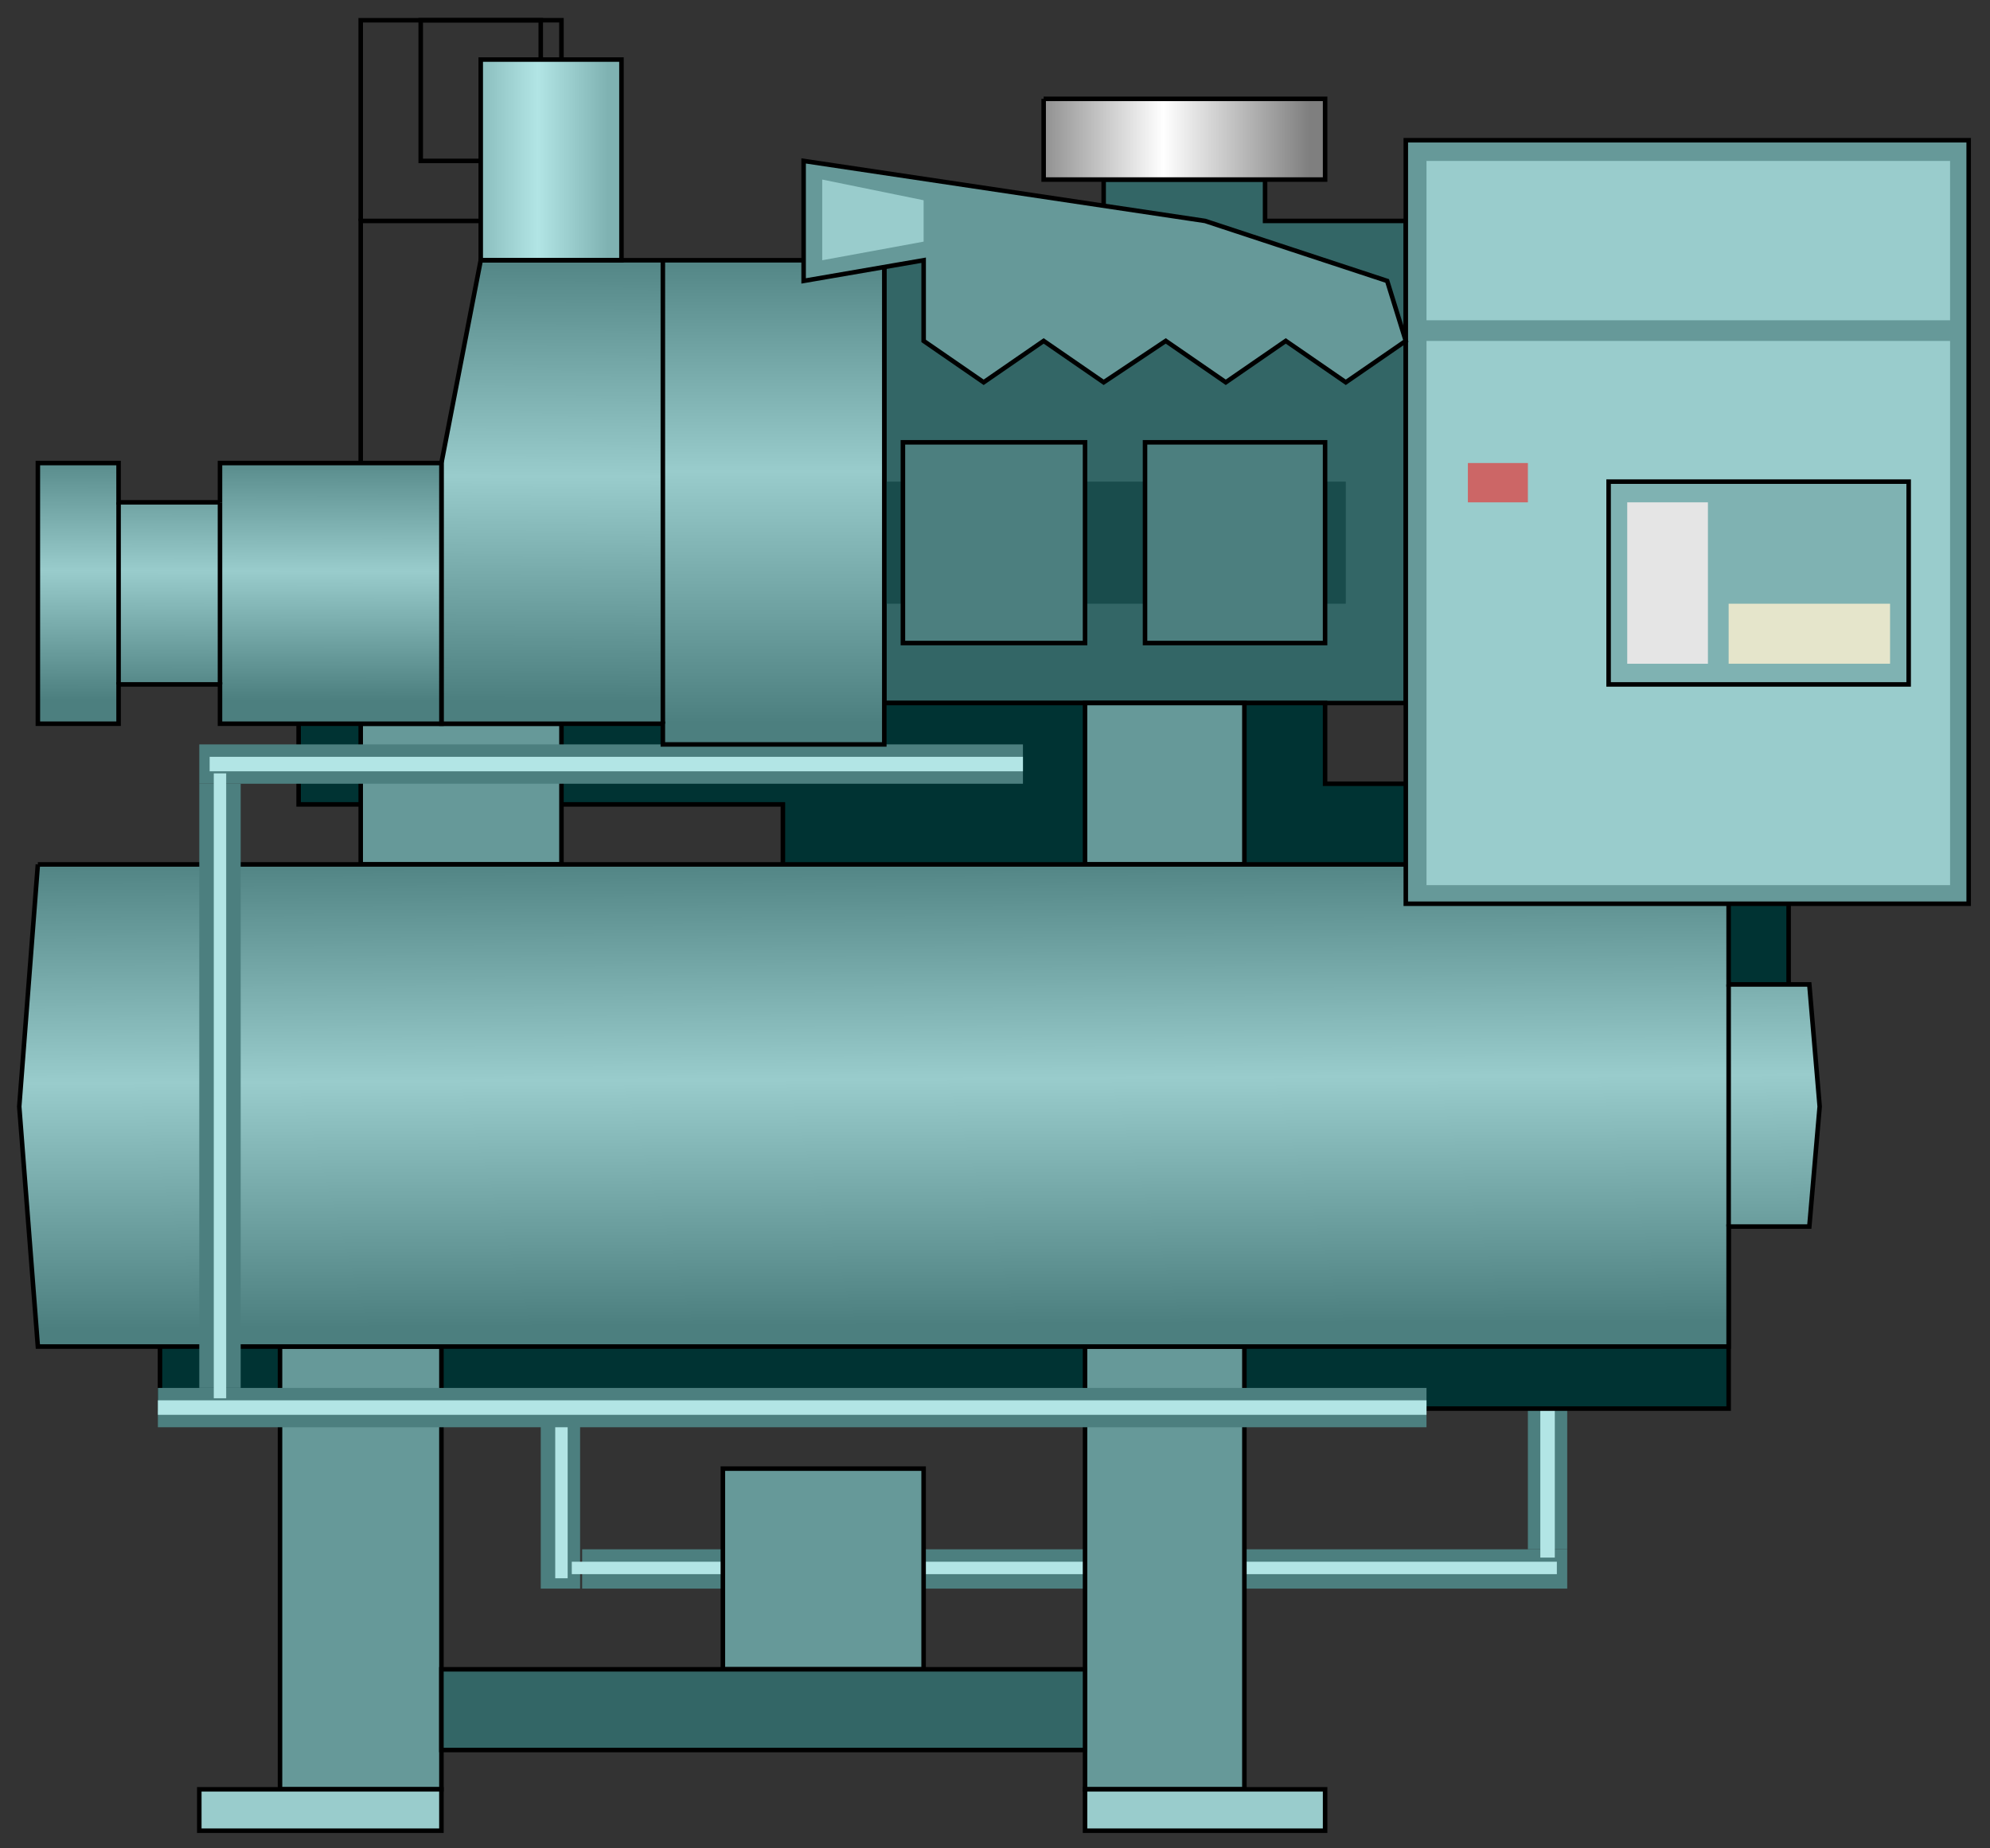 <?xml version="1.0" encoding="UTF-8" standalone="no"?>
<!-- Generator: Adobe Illustrator 16.0.0, SVG Export Plug-In . SVG Version: 6.00 Build 0)  -->

<svg
   xmlns:dc="http://purl.org/dc/elements/1.1/"
   xmlns:cc="http://creativecommons.org/ns#"
   xmlns:rdf="http://www.w3.org/1999/02/22-rdf-syntax-ns#"
   xmlns:svg="http://www.w3.org/2000/svg"
   xmlns="http://www.w3.org/2000/svg"
   xmlns:xlink="http://www.w3.org/1999/xlink"
   xmlns:sodipodi="http://sodipodi.sourceforge.net/DTD/sodipodi-0.dtd"
   xmlns:inkscape="http://www.inkscape.org/namespaces/inkscape"
   version="1.1"
   id="svg2"
   sodipodi:docname="Iindustrial1013.svg"
   inkscape:version="0.48.3.1 r9886"
   x="0px"
   y="0px"
   width="110px"
   height="102.167px"
   viewBox="2.139 2.086 110 102.167"
   enable-background="new 2.139 2.086 110 102.167"
   xml:space="preserve"><rect x="2.139" y="2.086" width="110" height="102.167" fill="#333333" stroke="none"/><defs
   id="defs96" />
<sodipodi:namedview
   id="namedview148"
   inkscape:current-layer="svg2"
   inkscape:window-y="-8"
   inkscape:window-x="-8"
   inkscape:window-height="848"
   inkscape:window-width="1440"
   inkscape:pageshadow="2"
   inkscape:pageopacity="0"
   bordercolor="#666666"
   pagecolor="#ffffff"
   inkscape:cy="78.423504"
   inkscape:cx="25.817365"
   guidetolerance="10"
   gridtolerance="10"
   inkscape:zoom="11.313708"
   objecttolerance="10"
   showgrid="false"
   borderopacity="1"
   inkscape:window-maximized="1">
	</sodipodi:namedview>
<path
   id="path4"
   fill="#4C7F7F"
   d="M88.769,87.74h-2.174v-7.778h2.174V87.74z" />
<path
   id="path6"
   fill="#4C7F7F"
   d="M88.769,89.914H34.318V87.74h54.451V89.914z" />
<path
   id="path8"
   fill="#4C7F7F"
   d="M34.204,89.914H32.03v-9.952h2.174V89.914z" />
<path
   id="path10"
   fill="#B2E5E5"
   d="M33.517,89.342h-0.687v-9.38h0.687V89.342z" />
<path
   id="path12"
   fill="#B2E5E5"
   d="M88.083,88.198h-0.801v-8.236h0.801V88.198z" />
<path
   id="path14"
   fill="#B2E5E5"
   d="M88.197,88.427v0.687H33.746v-0.687H88.197z" />
<path
   id="path16"
   fill="#336666"
   stroke="#000000"
   stroke-width="0.25"
   d="M51.019,40.954V14.3h12.126v-2.287h8.922V14.3h7.779  v26.654H51.019z" />
<path
   id="path18"
   fill="#194C4C"
   d="M51.019,28.714h25.51v6.749h-25.51V28.714z" />
<path
   id="path20"
   fill="#003333"
   stroke="#000000"
   stroke-width="0.25"
   d="M10.982,79.962h86.71V63.261h3.316V45.415H75.385v-4.461  H18.646v5.604h26.768v16.702H10.982V79.962z" />
<path
   id="path22"
   fill="#669999"
   stroke="#000000"
   stroke-width="0.25"
   d="M62.116,40.954h8.808v8.922h-8.808V40.954z" />
<path
   id="path24"
   fill="#669999"
   stroke="#000000"
   stroke-width="0.25"
   d="M22.078,49.876h11.096v-7.778H22.078V49.876z" />
<path
   id="path26"
   fill="#669999"
   stroke="#000000"
   stroke-width="0.25"
   d="M62.116,76.531h8.808v24.479h-8.808V76.531z" />
<path
   id="path28"
   fill="#669999"
   stroke="#000000"
   stroke-width="0.25"
   d="M42.097,83.28h11.096v11.096H42.097V83.28z" />
<path
   id="path30"
   fill="#669999"
   stroke="#000000"
   stroke-width="0.25"
   d="M17.617,76.531h8.922v24.479h-8.922V76.531z" />
<path
   id="path34"
   fill="#99CCCC"
   stroke="#000000"
   stroke-width="0.25"
   d="M13.155,101.01h13.384v2.288H13.155V101.01z" />
<path
   id="path36"
   fill="#99CCCC"
   stroke="#000000"
   stroke-width="0.25"
   d="M62.116,101.01h13.27v2.288h-13.27V101.01z" />
<path
   id="path38"
   fill="#336666"
   stroke="#000000"
   stroke-width="0.25"
   d="M26.539,94.375h35.577v4.462H26.539V94.375z" />
<linearGradient
   id="path52_1_"
   gradientUnits="userSpaceOnUse"
   x1="2311.771"
   y1="-3197.41"
   x2="2312.909"
   y2="-3429.924"
   gradientTransform="matrix(0.114 0 0 -0.114 -211.55 -315.699)">
	<stop
   offset="0"
   style="stop-color:#4C7F7F"
   id="stop22" />
	<stop
   offset="0.488"
   style="stop-color:#99CCCC"
   id="stop24" />
	<stop
   offset="1"
   style="stop-color:#4C7F7F"
   id="stop26" />
</linearGradient>
<path
   id="path52"
   fill="url(#path52_1_)"
   stroke="#000000"
   stroke-width="0.25"
   d="M4.232,49.876h93.459v6.635h4.461l0.572,6.75  l-0.572,6.635h-4.461v6.635H4.232l-1.029-13.27L4.232,49.876" />
<path
   id="path54"
   fill="none"
   stroke="#000000"
   stroke-width="0.25"
   d="M97.692,69.896V56.511" />
<path
   id="path56"
   fill="#669999"
   stroke="#000000"
   stroke-width="0.25"
   d="M79.846,52.05h31.115V9.839H79.846V52.05z" />
<linearGradient
   id="path58_1_"
   gradientUnits="userSpaceOnUse"
   x1="2241.834"
   y1="-2904.413"
   x2="2241.826"
   y2="-3138.155"
   gradientTransform="matrix(0.114 0 0 -0.114 -211.55 -315.699)">
	<stop
   offset="0"
   style="stop-color:#4C7F7F"
   id="stop32" />
	<stop
   offset="0.478"
   style="stop-color:#99CCCC"
   id="stop34" />
	<stop
   offset="1"
   style="stop-color:#4C7F7F"
   id="stop36" />
</linearGradient>
<path
   id="path58"
   fill="url(#path58_1_)"
   d="M38.779,16.474h12.24v26.768h-12.24V16.474z" />
<linearGradient
   id="path60_1_"
   gradientUnits="userSpaceOnUse"
   x1="2135.547"
   y1="-2903.823"
   x2="2134.552"
   y2="-3127.702"
   gradientTransform="matrix(0.114,0,0,-0.114,-211.55,-315.699)"
   xlink:href="#path138_1_">
	<stop
   offset="0"
   style="stop-color:#4C7F7F"
   id="stop40" />
	
	<stop
   offset="0.513"
   style="stop-color:#99CCCC"
   id="stop44" />
	<stop
   offset="1"
   style="stop-color:#4C7F7F"
   id="stop46" />
</linearGradient>
<path
   id="path60"
   fill="url(#path60_1_)"
   d="M26.539,27.685l2.173-11.211h10.067v25.624h-12.24V27.685z"
   style="fill:url(#path60_1_);fill-opacity:1" />
<linearGradient
   id="path92_1_"
   gradientUnits="userSpaceOnUse"
   x1="2099.331"
   y1="-2855.293"
   x2="2169.332"
   y2="-2855.293"
   gradientTransform="matrix(0.114 0 0 -0.114 -211.55 -315.699)">
	<stop
   offset="0"
   style="stop-color:#7FB2B2"
   id="stop50" />
	<stop
   offset="0.513"
   style="stop-color:#B2E5E5"
   id="stop52" />
	<stop
   offset="1"
   style="stop-color:#7FB2B2"
   id="stop54" />
</linearGradient>
<path
   id="path92"
   fill="url(#path92_1_)"
   stroke="#000000"
   stroke-width="0.25"
   d="M28.712,16.474h7.779V5.378h-7.779V16.474" />
<linearGradient
   id="path98_1_"
   gradientUnits="userSpaceOnUse"
   x1="2371.331"
   y1="-2845.292"
   x2="2509.336"
   y2="-2845.292"
   gradientTransform="matrix(0.114 0 0 -0.114 -211.55 -315.699)">
	<stop
   offset="0"
   style="stop-color:#7F7F7F"
   id="stop58" />
	<stop
   offset="0.487"
   style="stop-color:#FFFFFF"
   id="stop60" />
	<stop
   offset="1"
   style="stop-color:#7F7F7F"
   id="stop62" />
</linearGradient>
<path
   id="path98"
   fill="url(#path98_1_)"
   stroke="#000000"
   stroke-width="0.25"
   d="M59.828,7.551h15.558v4.462H59.828V7.551" />
<path
   id="path100"
   fill="#4C7F7F"
   stroke="#000000"
   stroke-width="0.25"
   d="M65.432,26.54h9.953v11.097h-9.953V26.54z" />
<path
   id="path102"
   fill="#4C7F7F"
   stroke="#000000"
   stroke-width="0.25"
   d="M52.049,26.54h10.067v11.097H52.049V26.54z" />
<path
   id="path104"
   fill="#4C7F7F"
   d="M80.991,78.818v2.174H10.867v-2.174H80.991z" />
<path
   id="path106"
   fill="#4C7F7F"
   d="M13.155,45.415h2.288v33.402h-2.288V45.415z" />
<path
   id="path108"
   fill="#4C7F7F"
   d="M58.684,43.241v2.174H13.155v-2.174H58.684z" />
<path
   id="path110"
   fill="#B2E5E5"
   d="M58.684,43.928v0.801H13.727v-0.801H58.684z" />
<path
   id="path112"
   fill="#B2E5E5"
   d="M13.956,44.843h0.686V79.39h-0.686V44.843z" />
<path
   id="path114"
   fill="#B2E5E5"
   d="M80.991,79.504v0.801H10.867v-0.801H80.991z" />
<path
   id="path116"
   fill="#99CCCC"
   d="M80.991,10.983h28.941v8.809H80.991V10.983z" />
<path
   id="path118"
   fill="#99CCCC"
   d="M80.991,20.935h28.941v30.086H80.991V20.935z" />
<path
   id="path120"
   fill="#7FB2B2"
   stroke="#000000"
   stroke-width="0.25"
   d="M91.057,28.714h16.586v11.21H91.057V28.714z" />
<path
   id="path122"
   fill="#E5E5E5"
   d="M92.086,29.858h4.461v8.923h-4.461V29.858z" />
<path
   id="path124"
   fill="#E5E5CB"
   d="M97.692,35.463h8.922v3.317h-8.922V35.463z" />
<path
   id="path126"
   fill="#CC6666"
   d="M83.278,27.685h3.317v2.173h-3.317V27.685z" />
<path
   id="path128"
   fill="none"
   stroke="#000000"
   stroke-width="0.25"
   d="M33.174,5.378V3.204h-7.779v7.778h3.317" />
<path
   id="path130"
   fill="none"
   stroke="#000000"
   stroke-width="0.25"
   d="M22.078,27.685V14.3h6.635" />
<path
   id="path132"
   fill="none"
   stroke="#000000"
   stroke-width="0.25"
   d="M32.03,5.378V3.204h-9.952V14.3" />
<path
   id="path134"
   fill="none"
   stroke="#000000"
   stroke-width="0.25"
   d="M38.779,42.098V16.474" />
<path
   id="path136"
   fill="none"
   stroke="#000000"
   stroke-width="0.25"
   d="M26.539,27.685l2.173-11.211h22.307v26.768h-12.24v-1.144  h-12.24V27.685" />
<linearGradient
   id="path138_1_"
   gradientUnits="userSpaceOnUse"
   x1="1983.925"
   y1="-3001.649"
   x2="1983.739"
   y2="-3127.127"
   gradientTransform="matrix(0.114 0 0 -0.114 -211.55 -315.699)">
	<stop
   offset="0"
   style="stop-color:#4C7F7F"
   id="stop85" />
	<stop
   offset="0.501"
   style="stop-color:#99CCCC"
   id="stop87" />
	<stop
   offset="1"
   style="stop-color:#4C7F7F"
   id="stop89" />
</linearGradient>
<path
   id="path138"
   fill="url(#path138_1_)"
   stroke="#000000"
   stroke-width="0.25"
   d="M14.299,29.858v-2.173h12.24v14.413h-12.24  v-2.174H8.694v2.174H4.232V27.685h4.461v2.173H14.299" />
<path
   id="path140"
   fill="none"
   stroke="#000000"
   stroke-width="0.25"
   d="M8.694,39.924V29.858" />
<path
   id="path142"
   fill="none"
   stroke="#000000"
   stroke-width="0.25"
   d="M14.299,29.858v10.066" />
<path
   id="path144"
   fill="#669999"
   stroke="#000000"
   stroke-width="0.25"
   d="M78.817,17.617l1.029,3.317l-3.317,2.288l-3.317-2.288  l-3.317,2.288l-3.317-2.288l-3.432,2.288l-3.317-2.288l-3.317,2.288l-3.317-2.288v-4.461l-6.635,1.144v-6.635L68.75,14.3  L78.817,17.617z" />
<path
   id="path146"
   fill="#99CCCC"
   d="M53.193,15.445v-2.288l-5.605-1.144v4.461L53.193,15.445z" />
</svg>